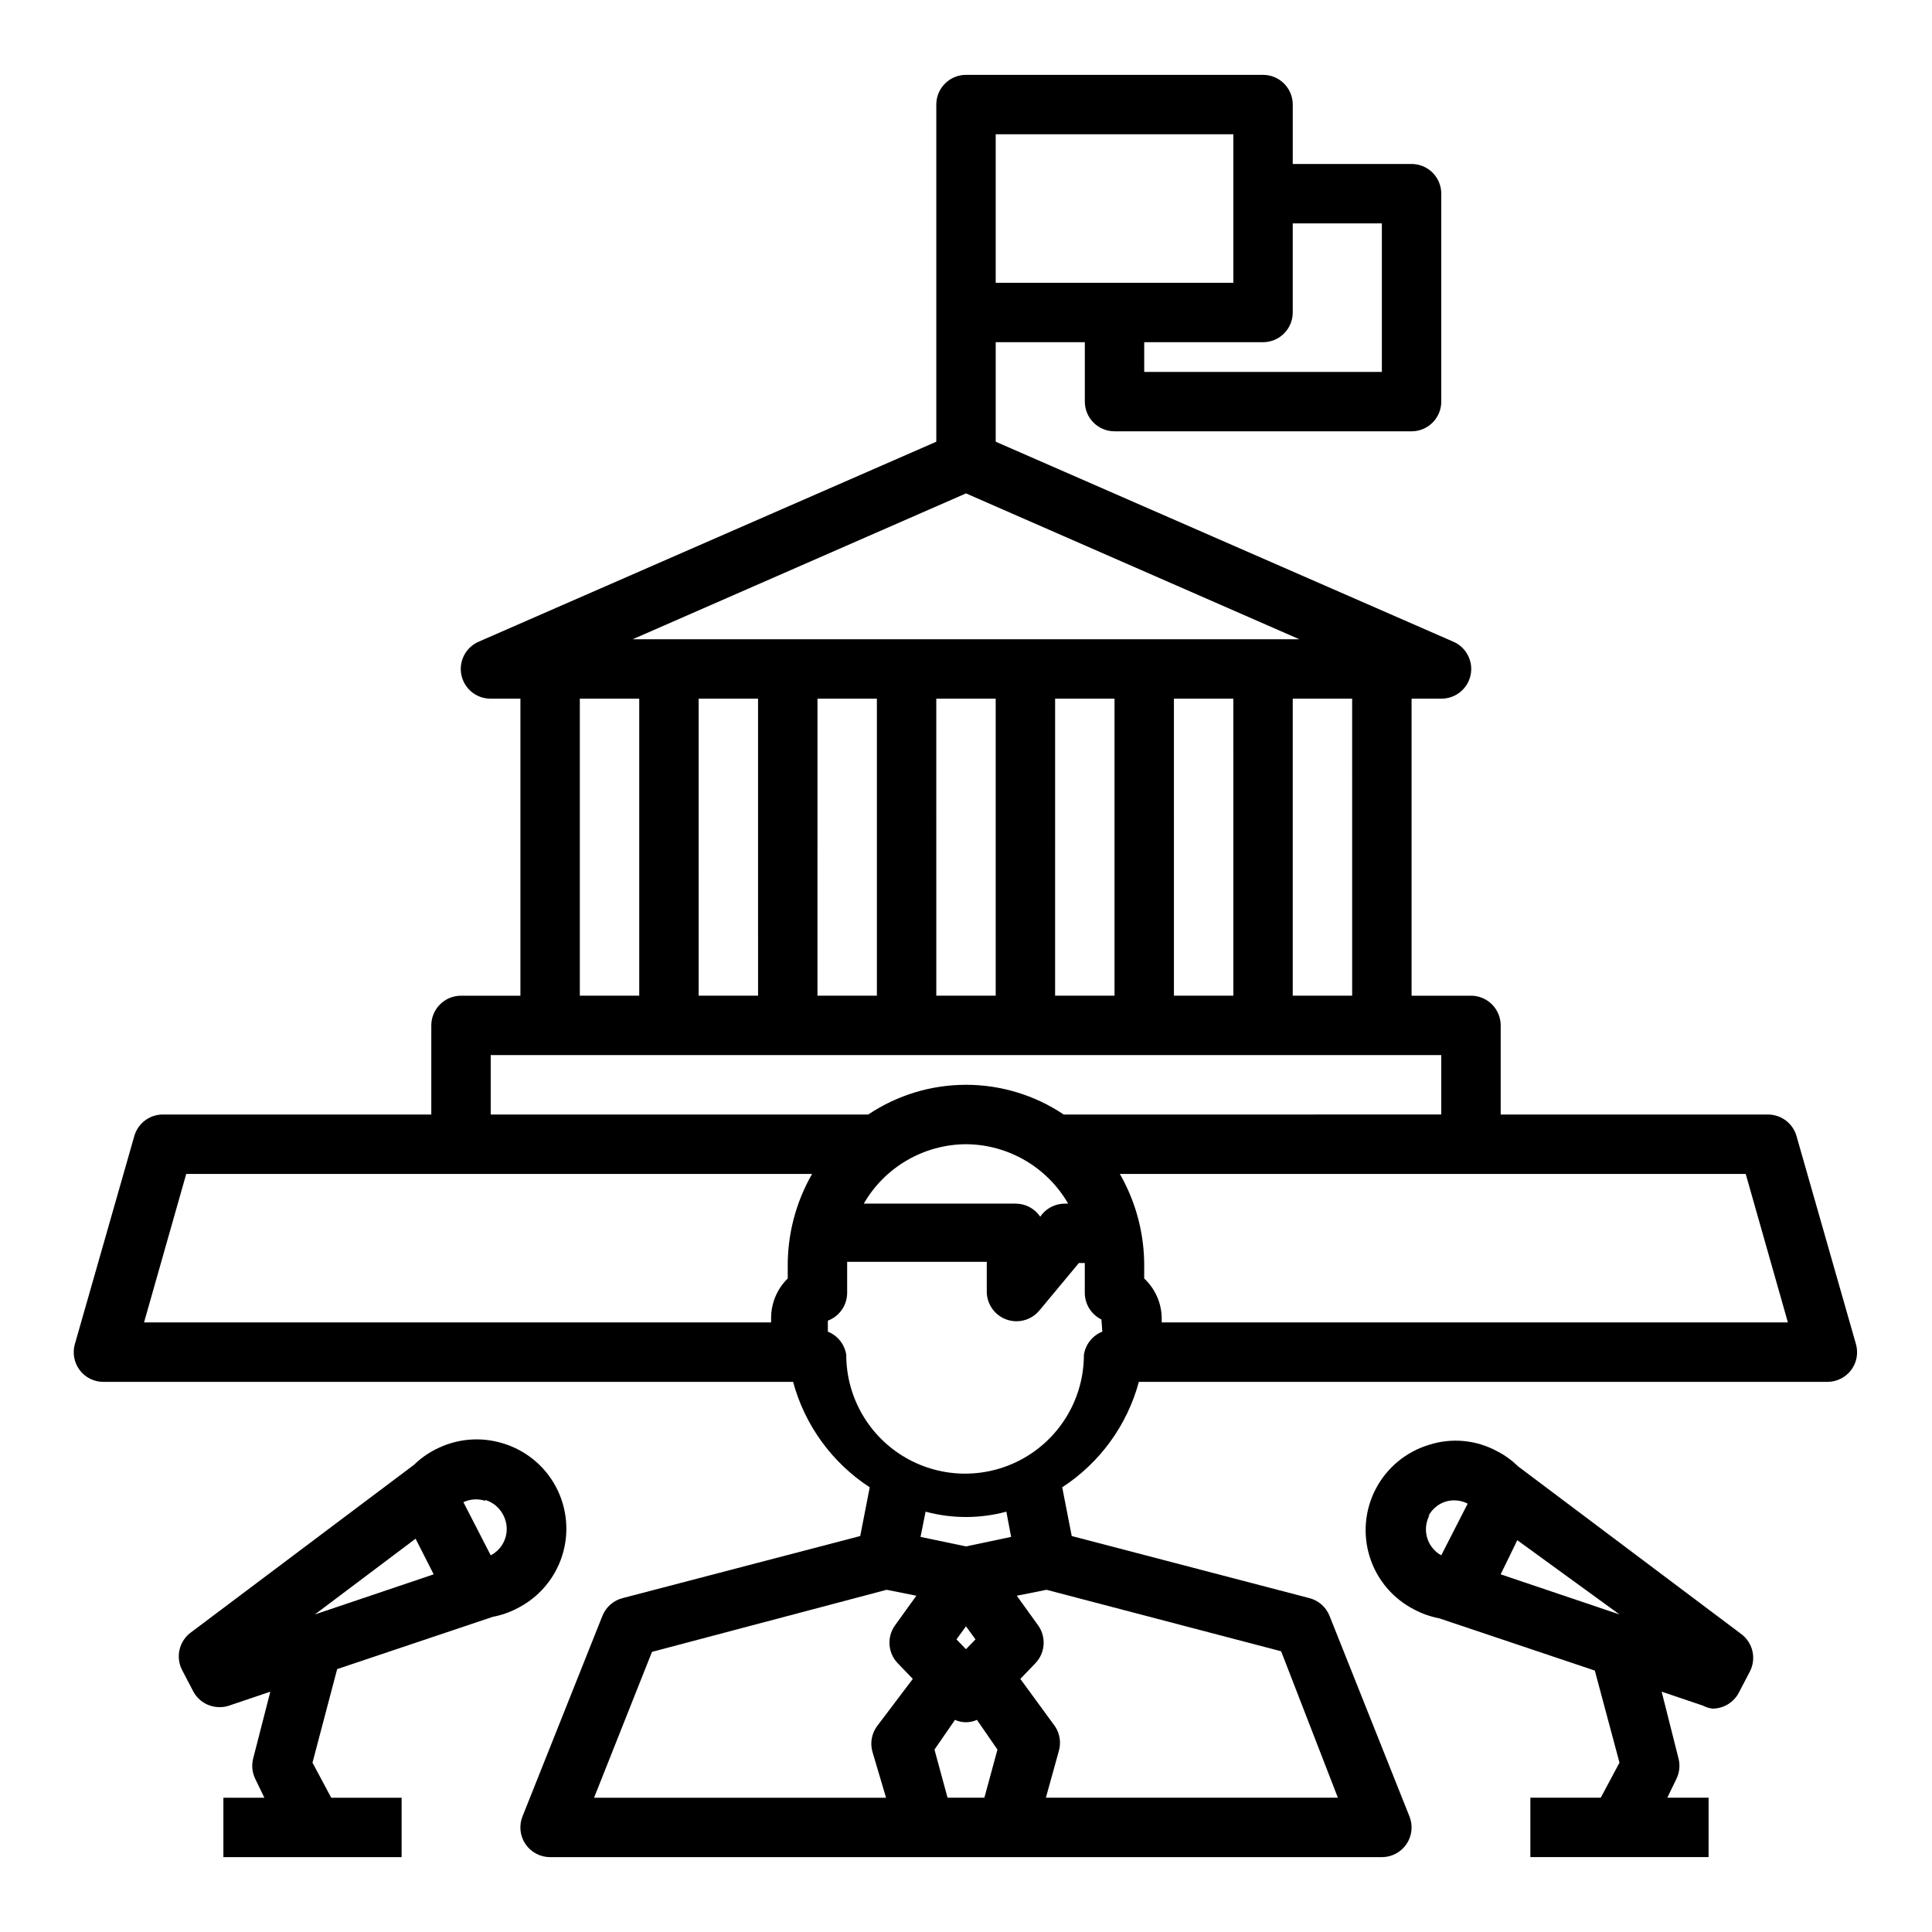 <?xml version="1.0" encoding="UTF-8"?>
<!-- Uploaded to: ICON Repo, www.svgrepo.com, Generator: ICON Repo Mixer Tools -->
<svg fill="#000000" width="800px" height="800px" version="1.1" viewBox="144 144 512 512" xmlns="http://www.w3.org/2000/svg">
 <g>
  <path d="m634.59 507.06c1.461-1.965 1.926-4.496 1.258-6.848l-15.742-55.105c-0.953-3.391-4.039-5.738-7.559-5.746h-70.848v-23.617c0-2.086-0.828-4.09-2.305-5.566-1.477-1.477-3.481-2.305-5.566-2.305h-15.746v-78.723h7.871c3.754 0.031 7.008-2.59 7.773-6.266 0.766-3.672-1.172-7.375-4.621-8.848l-121.23-52.977v-26.371h23.617v15.742c0 2.09 0.828 4.09 2.305 5.566 1.477 1.477 3.477 2.305 5.566 2.305h78.719c2.09 0 4.09-0.828 5.566-2.305 1.477-1.477 2.305-3.477 2.305-5.566v-55.105c0-2.086-0.828-4.09-2.305-5.566-1.477-1.473-3.477-2.305-5.566-2.305h-31.488v-15.742c0-2.09-0.828-4.09-2.305-5.566-1.477-1.477-3.481-2.309-5.566-2.309h-78.719c-4.348 0-7.875 3.527-7.875 7.875v89.348l-121.23 52.977c-3.453 1.473-5.387 5.176-4.625 8.848 0.766 3.676 4.019 6.297 7.773 6.266h7.871v78.723h-15.742c-4.348 0-7.875 3.523-7.875 7.871v23.617h-70.848c-3.637-0.137-6.891 2.242-7.871 5.746l-15.742 55.105h-0.004c-0.664 2.352-0.199 4.883 1.262 6.848 1.551 2.074 4.023 3.25 6.613 3.148h182.47c3.102 11.496 10.332 21.445 20.309 27.945l-2.519 12.91-62.977 16.453c-2.434 0.629-4.426 2.383-5.352 4.723l-21.176 53.137c-0.965 2.418-0.672 5.16 0.789 7.32 1.465 2.168 3.914 3.469 6.531 3.465h220.42c2.617 0.004 5.066-1.297 6.535-3.465 1.457-2.16 1.75-4.902 0.785-7.32l-21.176-53.137c-0.926-2.34-2.914-4.094-5.352-4.723l-62.977-16.453-2.519-12.91c9.977-6.5 17.207-16.449 20.309-27.945h182.48c2.477 0 4.809-1.168 6.297-3.148zm-148-280.25v-23.613h23.617v39.359h-62.977v-7.871h31.488c2.086 0 4.09-0.832 5.566-2.309 1.477-1.477 2.305-3.477 2.305-5.566zm-78.719-47.23h62.977v39.359h-62.977zm94.465 228.29h-15.746v-78.723h15.742zm-47.23 0-0.004-78.723h15.742l0.004 78.723zm-62.977 0-0.004-78.723h15.742l0.004 78.723zm-62.977 0-0.004-78.723h15.742l0.004 78.723zm31.488-78.719h15.742v78.719h-15.746zm62.977 0h15.742v78.719h-15.746zm-23.617-54.395 88.324 38.648h-176.65zm-102.34 54.391h15.742v78.723h-15.742zm-23.617 94.465h251.9v15.742l-100.05 0.004c-7.664-5.137-16.676-7.875-25.898-7.875s-18.238 2.738-25.902 7.875h-100.05zm125.95 23.617c11.18 0.066 21.488 6.059 27.078 15.746h-0.867c-2.34-0.004-4.562 1.031-6.059 2.832l-0.473 0.629c-1.469-2.168-3.918-3.465-6.535-3.461h-40.227c5.59-9.688 15.898-15.68 27.082-15.746zm-206.64 7.871h165.86c-4.316 7.519-6.547 16.051-6.457 24.719v2.992c-2.816 2.754-4.406 6.527-4.406 10.469v1.18h-166.18zm123.43 126.66 62.188-16.449 7.871 1.574-5.668 7.871c-2.188 3.07-1.891 7.266 0.711 9.996l4.016 4.172-9.527 12.598c-1.387 1.938-1.82 4.394-1.18 6.691l3.621 12.199h-77.383zm88.086 38.652h-9.762l-3.465-12.754 5.434-7.871c1.852 0.836 3.973 0.836 5.824 0l5.434 7.871zm-4.879-39.359-2.519-2.598 2.519-3.465 2.519 3.465zm98.559 39.359h-77.383l3.387-12.203-0.004 0.004c0.707-2.262 0.359-4.719-0.945-6.691l-9.207-12.598 4.016-4.172h-0.004c2.602-2.731 2.898-6.926 0.711-9.996l-5.668-7.871 7.871-1.574 62.188 16.297zm-86.594-69.117-11.965 2.519-12.043-2.519 1.34-6.691-0.004 0.004c7.012 1.887 14.398 1.887 21.41 0zm24.168-54.395c-2.606 1.035-4.465 3.371-4.883 6.141 0 11.25-6 21.645-15.742 27.27-9.742 5.625-21.746 5.625-31.488 0-9.742-5.625-15.746-16.02-15.746-27.27-0.418-2.769-2.277-5.106-4.879-6.141v-2.914 0.004c3.086-1.156 5.125-4.106 5.117-7.402v-7.086-1.102h37v7.871l-0.004 0.004c0.004 3.312 2.078 6.269 5.195 7.398 0.859 0.312 1.766 0.473 2.68 0.473 2.34 0.004 4.562-1.035 6.059-2.836l10.473-12.594h1.574v1.102 6.769c-0.008 3.012 1.703 5.762 4.406 7.086zm15.742-2.441v-1.18c-0.062-3.977-1.738-7.754-4.644-10.469v-2.992c0.09-8.668-2.141-17.199-6.453-24.719h165.86l11.18 39.359z"/>
  <path d="m233.35 586.33 41.25-13.855c2.281-0.426 4.481-1.195 6.535-2.281 5.648-2.856 9.914-7.863 11.84-13.895 1.922-6.035 1.344-12.586-1.605-18.188-2.953-5.602-8.031-9.785-14.094-11.609-5.965-1.84-12.418-1.246-17.949 1.656-2.055 1.043-3.941 2.398-5.59 4.012l-59.195 44.48c-3.082 2.301-4.051 6.496-2.285 9.918l2.914 5.59c1.355 2.613 4.059 4.254 7.008 4.25 0.855 0.016 1.707-0.117 2.519-0.395l10.941-3.699-4.566 17.789c-0.445 1.828-0.223 3.754 0.629 5.434l2.363 4.879h-10.863v15.742h47.23v-15.742h-18.656l-4.961-9.289zm39.359-44.793v0.004c2.016 0.633 3.688 2.051 4.644 3.934 0.996 1.855 1.207 4.031 0.586 6.043-0.621 2.016-2.023 3.691-3.891 4.664l-7.242-14.09c1.773-0.832 3.793-0.973 5.668-0.395zm-18.578 10.234 4.801 9.445-31.488 10.629z"/>
  <path d="m597.82 596.8c2.945 0.004 5.648-1.637 7.004-4.254l2.914-5.59v0.004c1.766-3.422 0.801-7.617-2.285-9.922l-59.199-44.477h0.004c-1.648-1.617-3.531-2.969-5.59-4.016-5.508-2.969-11.988-3.566-17.949-1.652-6.062 1.824-11.141 6.008-14.09 11.609-2.953 5.602-3.531 12.152-1.605 18.184 1.922 6.035 6.188 11.039 11.84 13.898 2.051 1.082 4.254 1.852 6.531 2.281l41.25 13.855 6.535 24.402-4.961 9.289h-18.656v15.742h47.23l0.004-15.742h-10.945l2.363-4.879c0.852-1.68 1.074-3.606 0.629-5.434l-4.488-17.789 10.941 3.699h0.004c0.785 0.414 1.637 0.68 2.519 0.789zm-51.719-44.633 27.078 19.676-31.488-10.629zm-23.617-6.297v-0.004c0.957-1.883 2.629-3.301 4.644-3.938 1.938-0.57 4.023-0.371 5.824 0.551l-7.008 13.699c-1.824-1.012-3.176-2.707-3.754-4.719-0.574-2.008-0.328-4.16 0.684-5.988z"/>
 </g>
</svg>